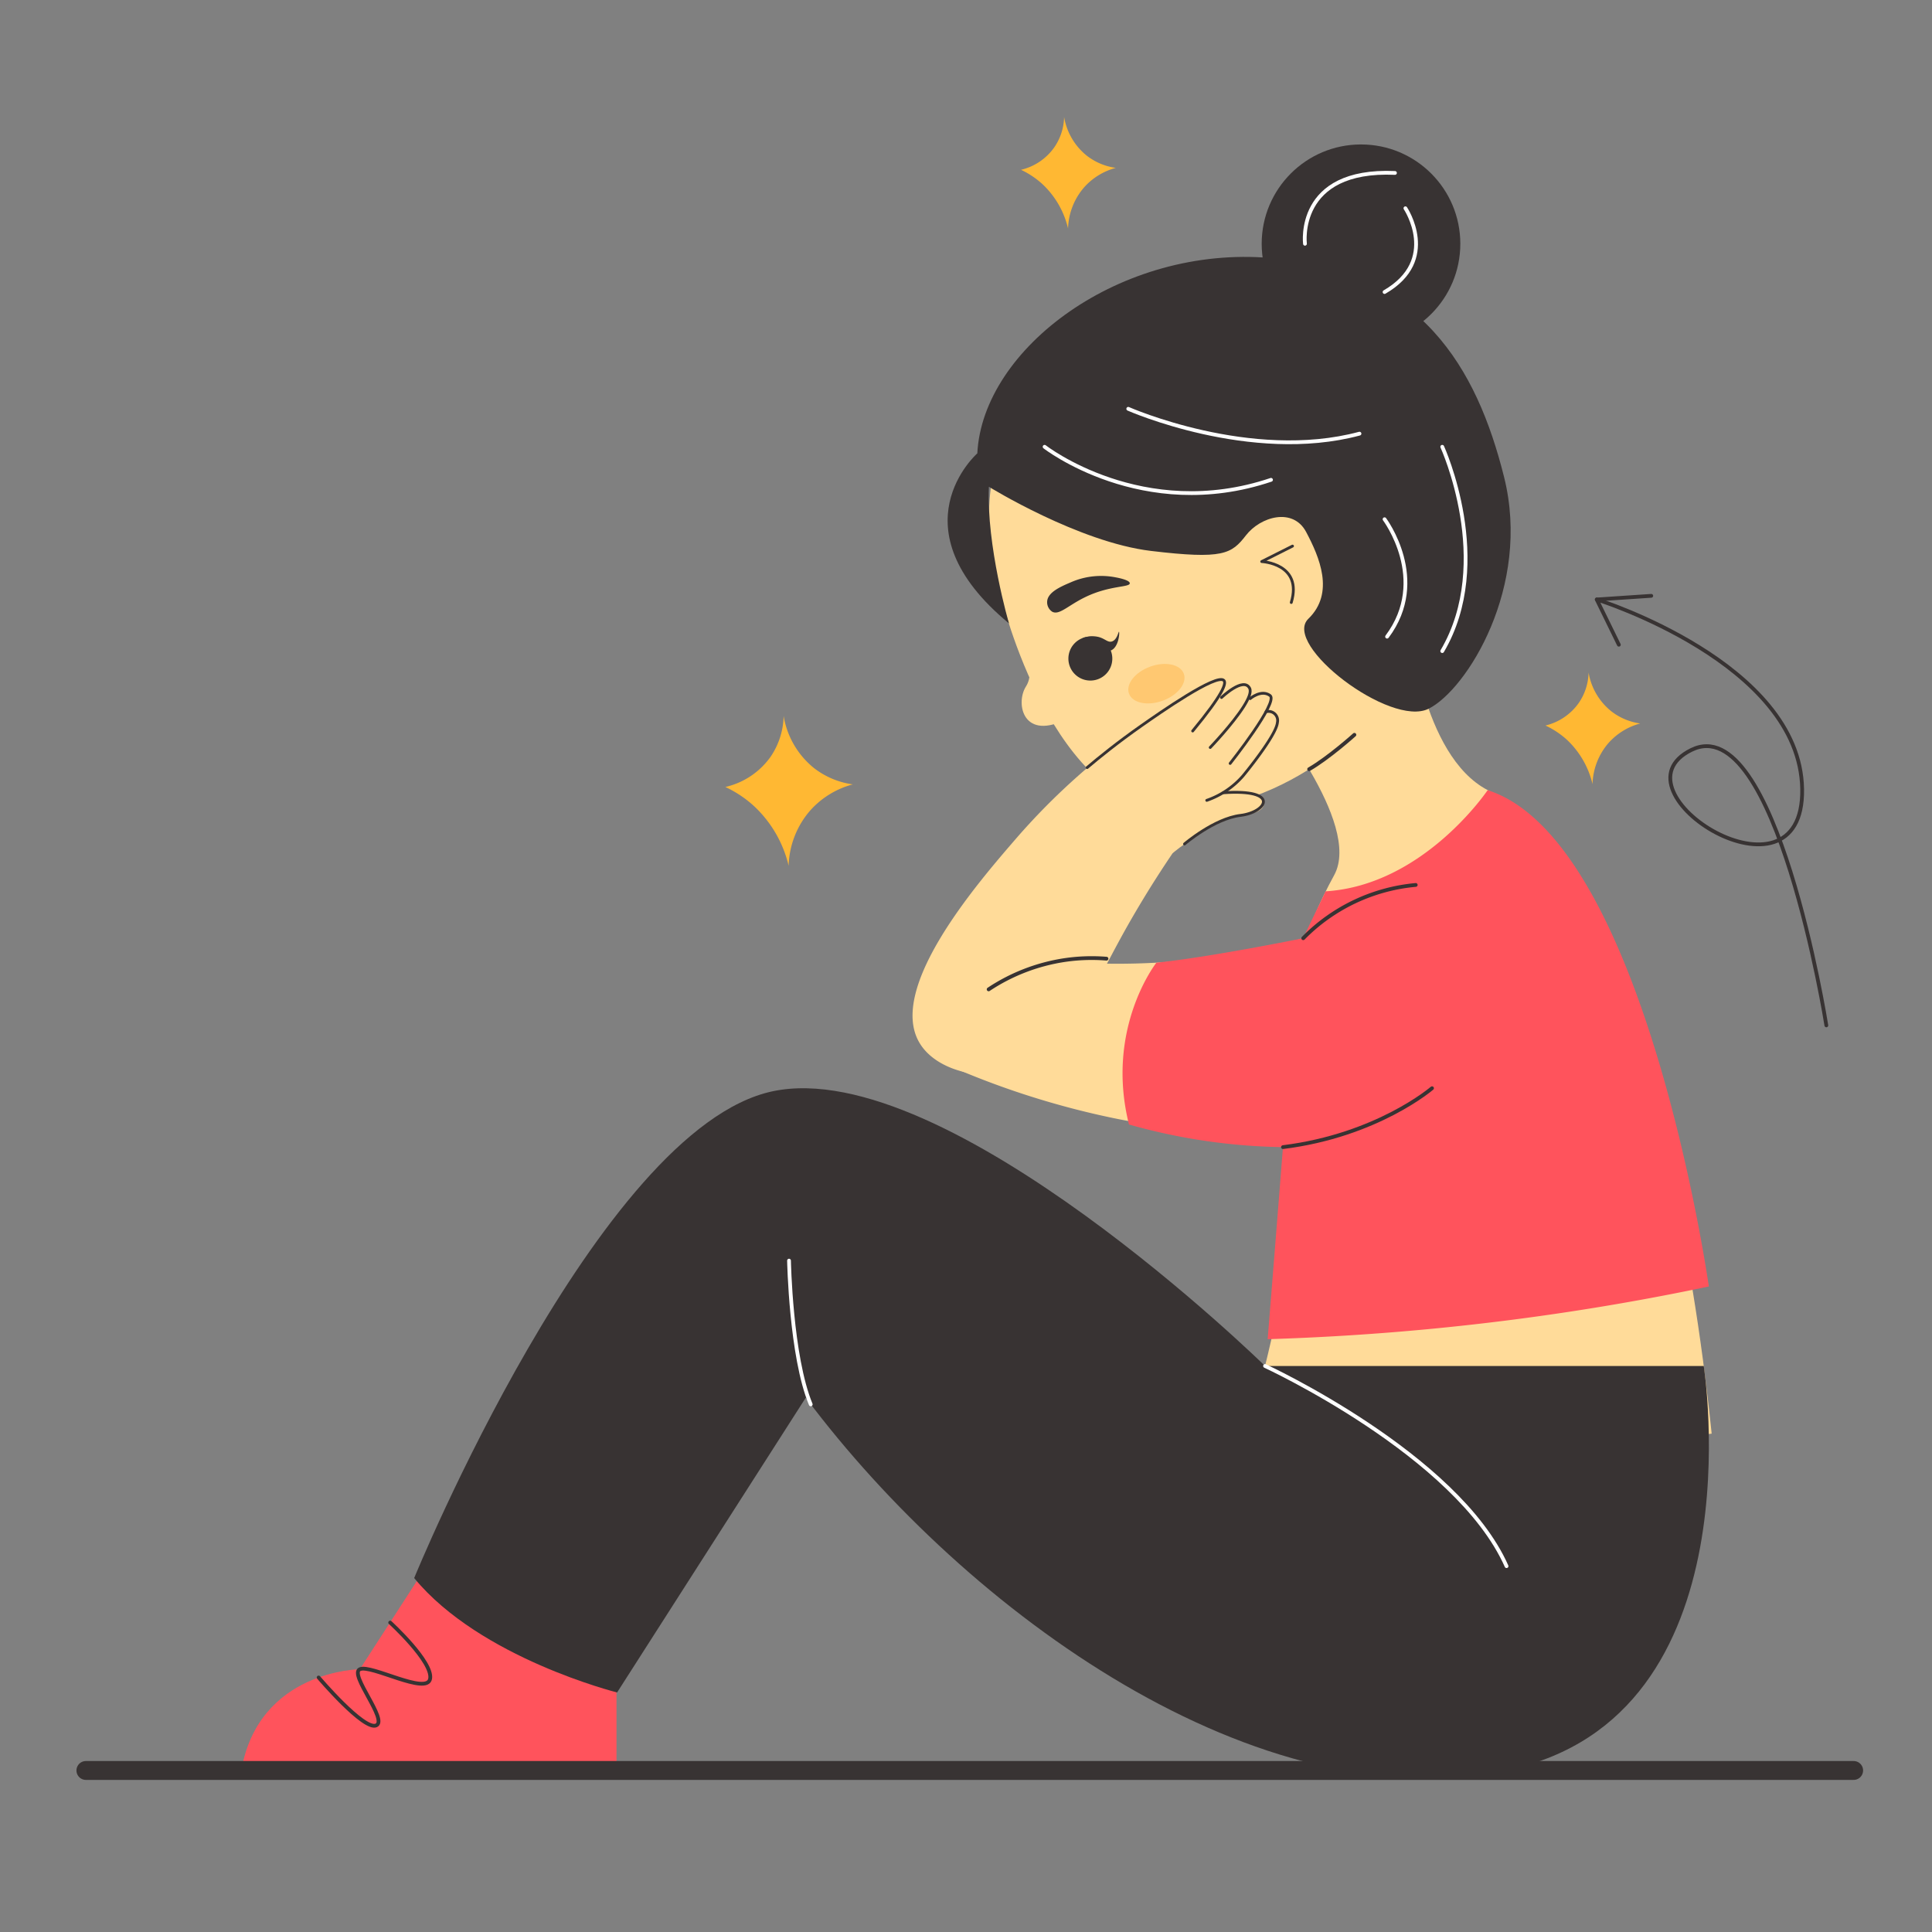 <?xml version="1.0" ?><svg viewBox="0 0 512 512" xmlns="http://www.w3.org/2000/svg"><rect x="0" y="0" width="512" height="512" fill="#808080" stroke="none"/><defs><style>.cls-1{fill:#ff535c;}.cls-2{fill:#ffdb99;}.cls-3,.cls-8{fill:#383333;}.cls-4{fill:#ffb833;}.cls-10,.cls-5,.cls-7,.cls-9{fill:none;stroke-linecap:round;stroke-linejoin:round;}.cls-5,.cls-7,.cls-9{stroke:#383333;}.cls-5{stroke-width:5px;}.cls-6{fill:#ffc871;}.cls-7{stroke-width:0.75px;}.cls-8{fill-rule:evenodd;}.cls-10{stroke:#fff;}</style></defs><title/><g data-name="Sit Up" id="Sit_Up"><path class="cls-1" d="M113,415.07,95.36,442.36s-26.8.24-31.41,26.83h99.43V439.74Z"/><circle class="cls-2" cx="328.16" cy="137.6" r="66.1"/><path class="cls-2" d="M373.59,165.21s3,35,20.67,44.18,48.1,62.24,59.35,170.54c0,0-64.59,8.27-125.45,8.27,0,0,20.42-66.27,14.79-93.78s3.13-48.77,10.63-62.52-18.13-44.39-18.13-44.39Z"/><path class="cls-3" d="M109.76,418.2s48.76-119.23,95-129S335.25,362,335.25,362H451.51s14.6,92.81-51.67,107-143.42-41.38-186.3-98.6l-50,78.12S127.26,439.46,109.76,418.2Z"/><path class="cls-2" d="M265.27,158s13.71,57.66,47.05,56.83,54.6-28.41,54.6-28.41-8.34-46.19-32.93-61.2S263.65,130.73,265.27,158Z"/><path class="cls-2" d="M368.69,240.28A179.7,179.7,0,0,1,342,249.57c-33.3,8.7-62.73,6.08-82.44,2.32q-3.77,15.38-7.54,30.77a220.66,220.66,0,0,0,34.32,11.65C328,304.75,357,299,362.88,297.75c16.18-3.43,28.49-6.24,36-17.41,6-8.87,10.86-26,.86-36.22C392.64,236.85,380.15,235.24,368.69,240.28Z"/><path class="cls-2" d="M327.25,177.62c-29,14.63-47.27,32.23-58.06,44.7-10.1,11.68-34.11,39.43-25.54,54,4.11,7,15.06,9.8,23.51,8,14.58-3,20.73-19.39,31.06-37.94a282.28,282.28,0,0,1,43.54-58.35Z"/><path class="cls-2" d="M270.53,170s4.27,7.35,1.37,11.9-.74,14.8,11.24,8.42Z"/><path class="cls-2" d="M310.8,226.07s10.93-9.26,19.64-10.28,4.24-8.87-9.05-4.22-9.09,1.61-9.09,1.61l-6.33,9Z"/><path class="cls-4" d="M270.58,45a22.92,22.92,0,0,1,5.64,3.76,23.44,23.44,0,0,1,6.83,11.8,17.35,17.35,0,0,1,4.28-10.94,17.11,17.11,0,0,1,8.37-5.13A16.14,16.14,0,0,1,288,41.25,16.7,16.7,0,0,1,282,31a14.75,14.75,0,0,1-2.57,8A15,15,0,0,1,270.58,45Z"/><path class="cls-4" d="M409.56,192.27A22.64,22.64,0,0,1,415.2,196a23.51,23.51,0,0,1,6.84,11.8,17.32,17.32,0,0,1,4.27-10.94,17.15,17.15,0,0,1,8.37-5.13,16.14,16.14,0,0,1-7.69-3.25,16.7,16.7,0,0,1-6-10.25,14.8,14.8,0,0,1-2.56,8A15.08,15.08,0,0,1,409.56,192.27Z"/><path class="cls-4" d="M192.23,208.56a30.19,30.19,0,0,1,7.58,5.05A31.56,31.56,0,0,1,209,229.45a23.26,23.26,0,0,1,5.74-14.69A23,23,0,0,1,226,207.87a21.61,21.61,0,0,1-10.33-4.36,22.46,22.46,0,0,1-8-13.77,19.9,19.9,0,0,1-3.44,10.79A20.23,20.23,0,0,1,192.23,208.56Z"/><line class="cls-5" x1="22.76" x2="491.24" y1="469.19" y2="469.19"/><path class="cls-3" d="M295.63,153a19.94,19.94,0,0,0-11.95,1.36c-2.56,1.09-6,2.58-6.17,5a3,3,0,0,0,1.35,2.76c1.91,1,4.23-1.75,9-4,6.32-3,11.54-2.44,11.54-3.54C299.43,153.78,296.7,153.19,295.63,153Z"/><ellipse class="cls-6" cx="306.46" cy="181.16" rx="7.73" ry="4.81" transform="translate(-43.33 114.97) rotate(-19.87)"/><path class="cls-2" d="M327.88,146.45a13.2,13.2,0,0,1,6.7-8.14,10.11,10.11,0,0,1,6.37-1c7.28,1.78,13.38,16.91,7.17,25.17-3.47,4.61-9.5,5.36-11.58,5.52Z"/><path class="cls-7" d="M342.53,144.72l-8.16,4.1s10.93.49,7.83,10.85"/><path class="cls-8" d="M294.42,176.54a5.82,5.82,0,1,1-3.44-7.46A5.83,5.83,0,0,1,294.42,176.54Z"/><path class="cls-8" d="M296.54,167.41c-.16,0-.5,2.2-1.92,2.6-1.05.29-1.73-.71-3.39-1.18a7,7,0,0,0-4.3.26,14.67,14.67,0,0,0,3.41,2.31c1.76.86,2.9,1.42,4,1C296.53,171.59,296.75,167.49,296.54,167.41Z"/><path class="cls-3" d="M262.07,129s23.79,14.71,42.95,17,21.34.81,25.18-4.14,12.45-7.46,15.94-.88,7.66,16.15.59,23,21.75,28.9,31.87,23.84,27.25-32.36,20-61.38-22.06-54.58-61.83-58.06S260.41,92.31,259,120.14c0,0-22.4,19.65,8.4,45.07C267.36,165.21,261.39,144.58,262.07,129Z"/><circle class="cls-3" cx="360.68" cy="64.6" r="26.32"/><path class="cls-1" d="M306.46,255.12S292.8,272.45,299.19,298A157.35,157.35,0,0,0,340,304q-2,25.44-4.06,50.9c14.28-.44,29.34-1.36,45.09-2.91a664,664,0,0,0,71.83-11.06s-16.77-118.14-58.62-131.53c0,0-16.91,25.21-42.93,26.81l-6,12.44S320.69,253.66,306.46,255.12Z"/><path class="cls-7" d="M288.11,203.41c3.22-2.73,8.11-6.69,14.37-11.08,4.77-3.34,20-14,21.87-12,.69.77-.2,3.6-8.28,13.39"/><path class="cls-7" d="M323.71,184.85s5.86-5.63,7.46-2.44c.47,1-.26,2.72-1.53,4.75-3,4.77-8.92,10.93-8.92,10.93"/><path class="cls-7" d="M326,202.32s12.92-16.29,10.58-18-5.28.82-5.28.82"/><path class="cls-7" d="M335.53,188.62a2.41,2.41,0,0,1,3,2.85c-.31,3.54-9.13,14.16-9.13,14.16a22.4,22.4,0,0,1-9.59,6.47"/><path class="cls-7" d="M313.91,223.66s7.9-6.75,14.83-7.57,10.8-7.07-4.59-6"/><path class="cls-9" d="M262,262.19A49.74,49.74,0,0,1,282,254.45a48.83,48.83,0,0,1,11.23-.39"/><path class="cls-9" d="M379.5,288.39S365,300.89,340,304"/><path class="cls-9" d="M345.37,248.64a47.88,47.88,0,0,1,29.81-14.12"/><path class="cls-9" d="M84.44,444.55s11.94,14.06,15.23,12.71-7.25-13.55-4.31-14.9,17.85,7,18.63,2.51S103.4,430,103.4,430"/><path class="cls-10" d="M209.1,334.08s.47,25.38,5.75,38.09"/><path class="cls-10" d="M335.25,362s50.83,23.44,64,53.05"/><path class="cls-10" d="M276.83,118.4s25.93,20.23,60,8.76"/><path class="cls-10" d="M299,108.34s32.38,14.32,61.28,6.58"/><path class="cls-10" d="M382.21,118.4s13.93,30.5,0,54.15"/><path class="cls-10" d="M366.92,137.6s12,16,.67,31.12"/><path class="cls-10" d="M345.83,64.6s-2.51-19.93,23.85-18.77"/><path class="cls-10" d="M372.45,55.19s9.17,13.71-5.53,22.2"/><path class="cls-9" d="M484,271.74s-13.35-84.05-35.77-73,29.9,43.84,29.36,10.37-54.45-50.25-54.45-50.25l5.87,12"/><line class="cls-9" x1="437.6" x2="423.18" y1="157.9" y2="158.87"/><path class="cls-9" d="M358.93,194.73s-6.74,6.07-12,9.12"/></g></svg>
